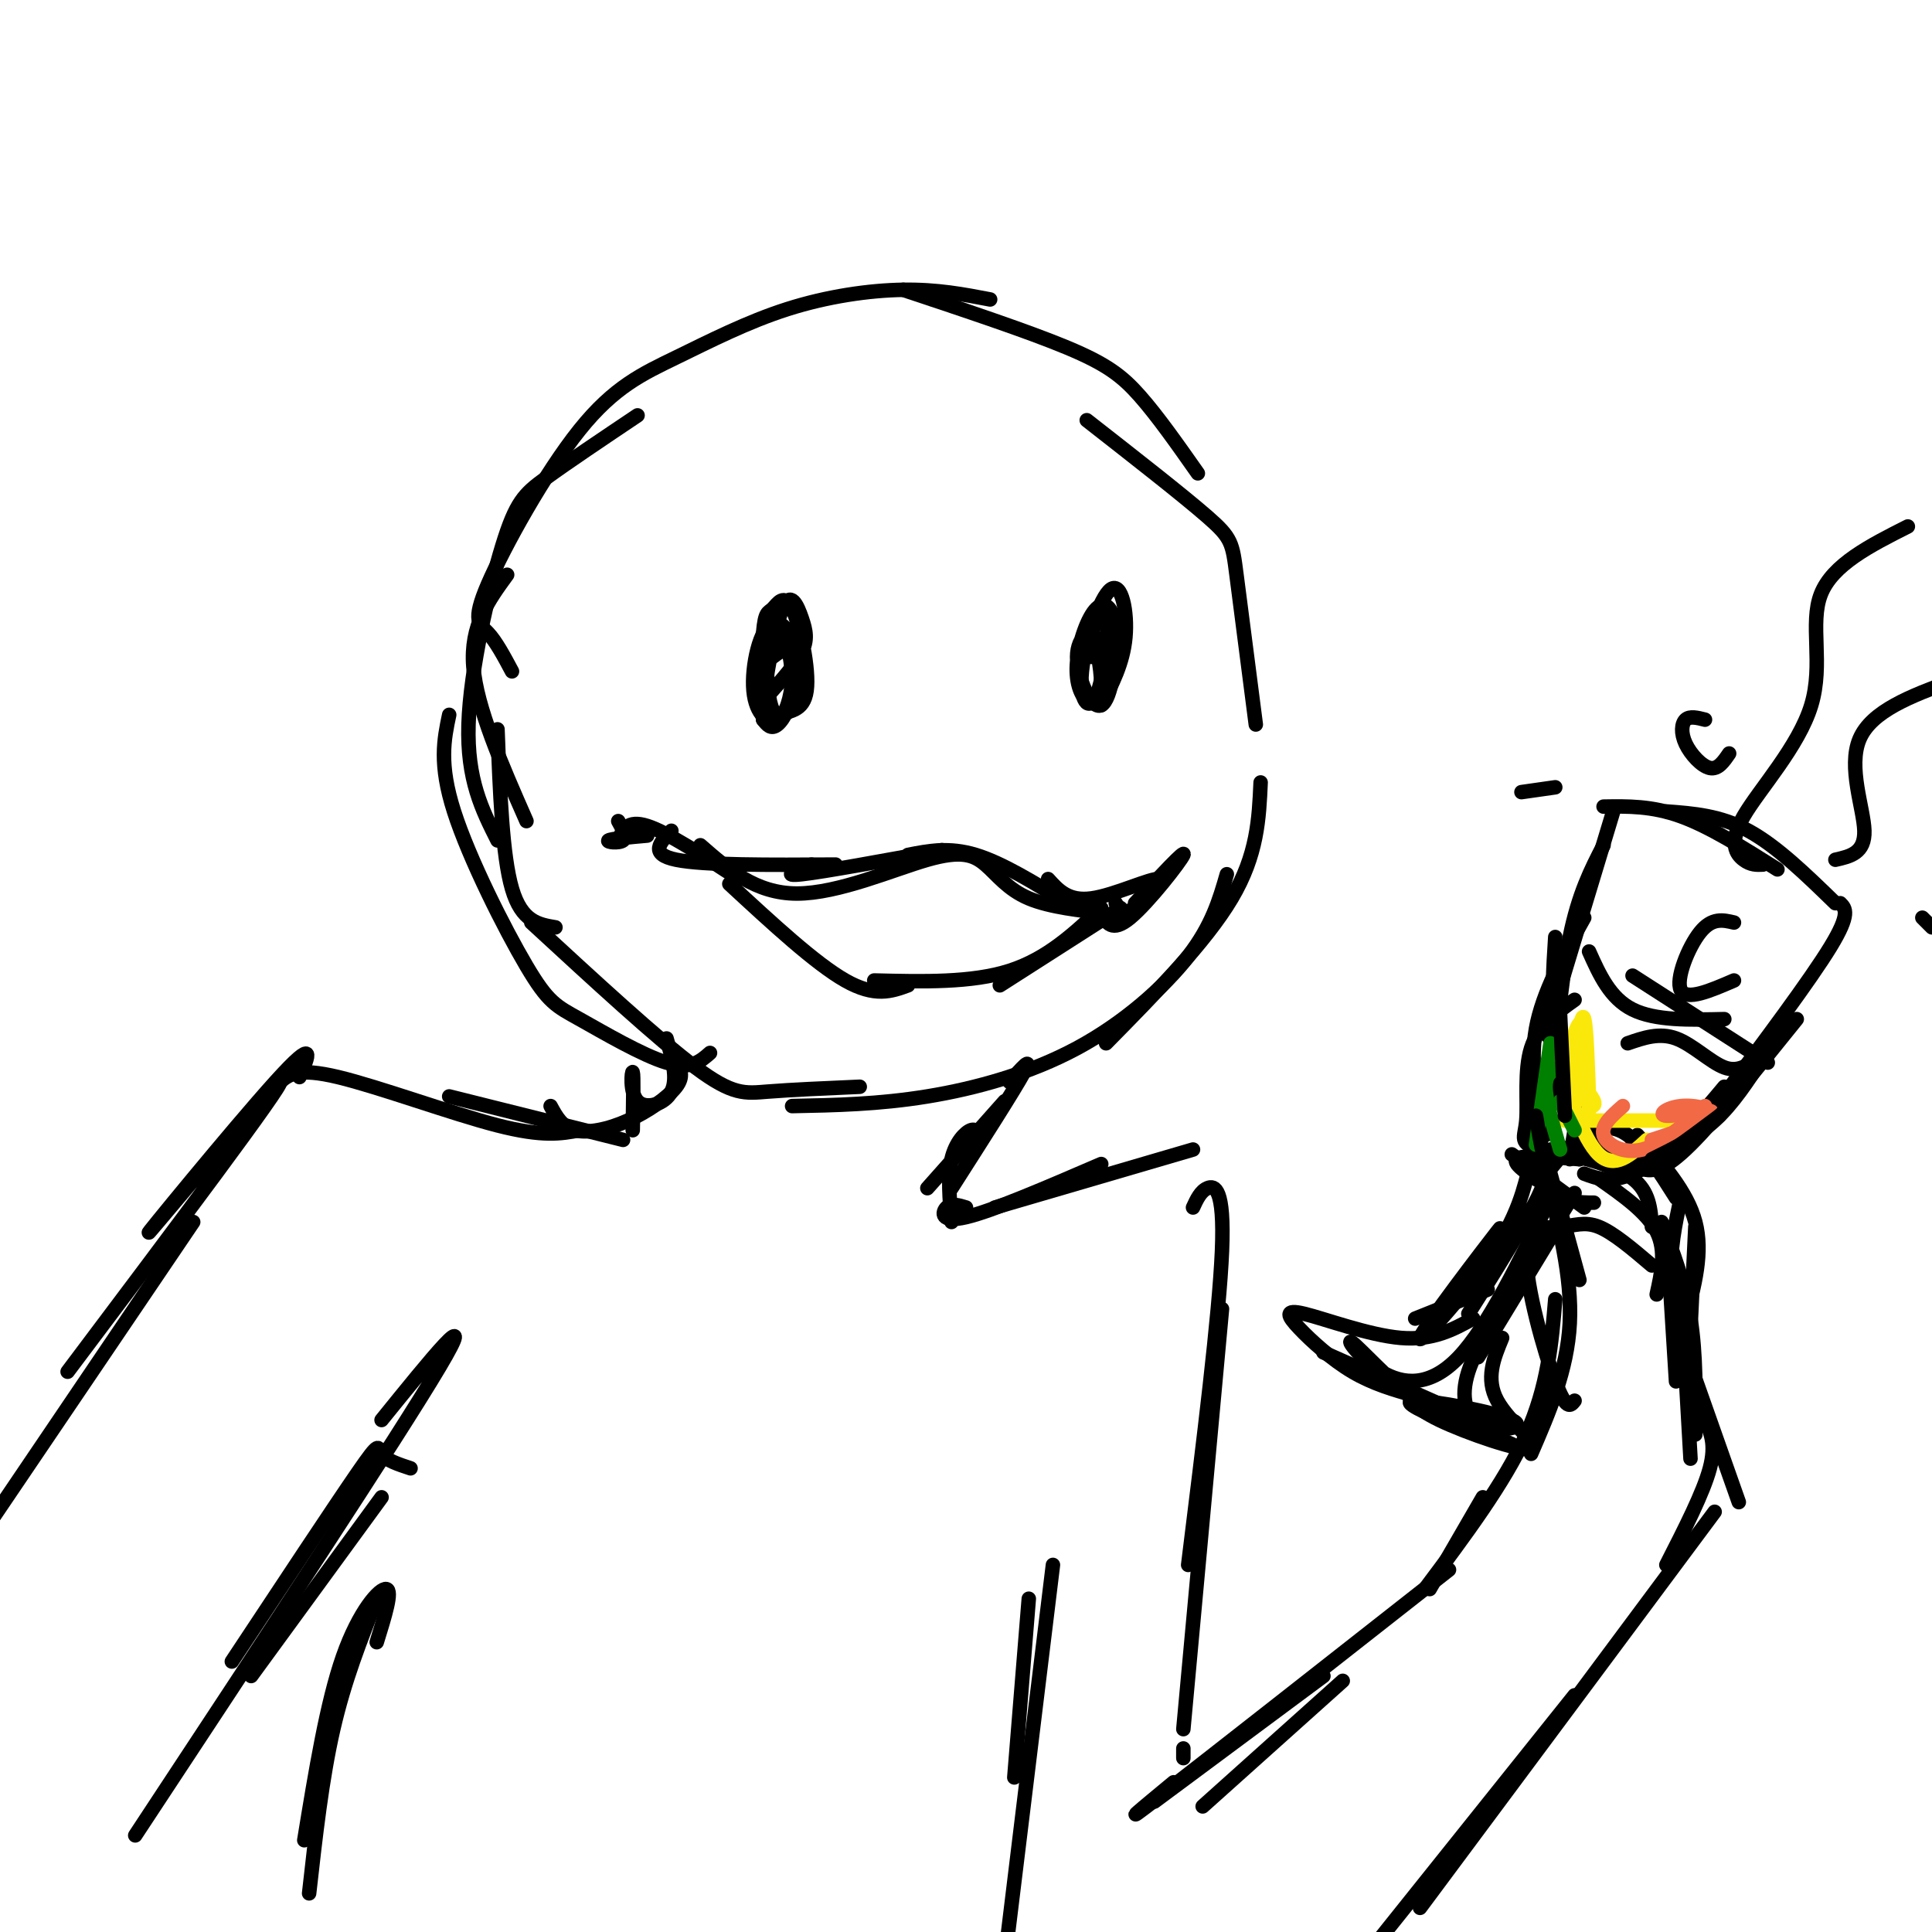 <svg viewBox='0 0 400 400' version='1.1' xmlns='http://www.w3.org/2000/svg' xmlns:xlink='http://www.w3.org/1999/xlink'><g fill='none' stroke='#000000' stroke-width='3' stroke-linecap='round' stroke-linejoin='round'><path d='M109,170c-5.167,-11.750 -10.333,-23.500 -11,-32c-0.667,-8.500 3.167,-13.750 7,-19'/><path d='M103,174c-3.173,-6.298 -6.345,-12.595 -6,-24c0.345,-11.405 4.208,-27.917 7,-37c2.792,-9.083 4.512,-10.738 9,-14c4.488,-3.262 11.744,-8.131 19,-13'/><path d='M106,139c-1.661,-3.117 -3.322,-6.234 -5,-8c-1.678,-1.766 -3.373,-2.181 0,-10c3.373,-7.819 11.816,-23.043 19,-32c7.184,-8.957 13.111,-11.648 20,-15c6.889,-3.352 14.739,-7.364 23,-10c8.261,-2.636 16.932,-3.896 24,-4c7.068,-0.104 12.534,0.948 18,2'/><path d='M187,60c12.956,4.311 25.911,8.622 34,12c8.089,3.378 11.311,5.822 15,10c3.689,4.178 7.844,10.089 12,16'/><path d='M225,87c9.978,7.800 19.956,15.600 25,20c5.044,4.400 5.156,5.400 6,12c0.844,6.600 2.422,18.800 4,31'/><path d='M261,162c-0.333,7.500 -0.667,15.000 -6,24c-5.333,9.000 -15.667,19.500 -26,30'/><path d='M254,181c-1.536,5.321 -3.071,10.643 -8,17c-4.929,6.357 -13.250,13.750 -23,19c-9.750,5.250 -20.929,8.357 -31,10c-10.071,1.643 -19.036,1.821 -28,2'/><path d='M178,225c-7.111,0.311 -14.222,0.622 -19,1c-4.778,0.378 -7.222,0.822 -15,-5c-7.778,-5.822 -20.889,-17.911 -34,-30'/><path d='M147,218c-1.981,1.754 -3.962,3.509 -9,2c-5.038,-1.509 -13.134,-6.281 -18,-9c-4.866,-2.719 -6.502,-3.386 -11,-11c-4.498,-7.614 -11.856,-22.175 -15,-32c-3.144,-9.825 -2.072,-14.912 -1,-20'/><path d='M115,192c-3.500,-0.583 -7.000,-1.167 -9,-8c-2.000,-6.833 -2.500,-19.917 -3,-33'/><path d='M128,170c0.933,1.667 1.867,3.333 1,4c-0.867,0.667 -3.533,0.333 -3,0c0.533,-0.333 4.267,-0.667 8,-1'/><path d='M128,174c0.917,-2.167 1.833,-4.333 6,-3c4.167,1.333 11.583,6.167 19,11'/><path d='M139,172c-2.333,2.417 -4.667,4.833 1,6c5.667,1.167 19.333,1.083 33,1'/><path d='M168,179c-3.250,1.250 -6.500,2.500 -2,2c4.500,-0.500 16.750,-2.750 29,-5'/><path d='M188,177c4.250,-0.833 8.500,-1.667 14,0c5.500,1.667 12.250,5.833 19,10'/><path d='M217,182c2.095,2.327 4.190,4.655 9,4c4.810,-0.655 12.333,-4.292 14,-4c1.667,0.292 -2.524,4.512 -5,6c-2.476,1.488 -3.238,0.244 -4,-1'/><path d='M232,188c0.000,0.000 -25.000,16.000 -25,16'/><path d='M228,188c-5.583,5.250 -11.167,10.500 -19,13c-7.833,2.500 -17.917,2.250 -28,2'/><path d='M188,204c-3.417,1.250 -6.833,2.500 -13,-1c-6.167,-3.500 -15.083,-11.750 -24,-20'/><path d='M138,215c1.185,4.173 2.369,8.345 1,11c-1.369,2.655 -5.292,3.792 -7,2c-1.708,-1.792 -1.202,-6.512 -1,-6c0.202,0.512 0.101,6.256 0,12'/><path d='M140,220c0.833,1.411 1.667,2.821 0,5c-1.667,2.179 -5.833,5.125 -10,7c-4.167,1.875 -8.333,2.679 -11,2c-2.667,-0.679 -3.833,-2.839 -5,-5'/><path d='M129,236c0.000,0.000 -36.000,-9.000 -36,-9'/><path d='M120,234c-3.778,0.711 -7.556,1.422 -17,-1c-9.444,-2.422 -24.556,-7.978 -33,-10c-8.444,-2.022 -10.222,-0.511 -12,1'/><path d='M62,223c1.893,-4.363 3.786,-8.726 -5,1c-8.786,9.726 -28.250,33.542 -26,31c2.250,-2.542 26.214,-31.440 27,-31c0.786,0.440 -21.607,30.220 -44,60'/><path d='M40,253c0.000,0.000 -44.000,65.000 -44,65'/><path d='M208,228c0.000,0.000 -16.000,18.000 -16,18'/><path d='M209,224c2.500,-2.833 5.000,-5.667 3,-2c-2.000,3.667 -8.500,13.833 -15,24'/><path d='M203,236c-0.400,-1.222 -0.800,-2.444 -2,-2c-1.200,0.444 -3.200,2.556 -4,6c-0.800,3.444 -0.400,8.222 0,13'/><path d='M200,250c-1.511,-0.467 -3.022,-0.933 -4,0c-0.978,0.933 -1.422,3.267 4,2c5.422,-1.267 16.711,-6.133 28,-11'/><path d='M206,250c0.000,0.000 41.000,-12.000 41,-12'/><path d='M247,250c0.778,-1.689 1.556,-3.378 3,-4c1.444,-0.622 3.556,-0.178 3,13c-0.556,13.178 -3.778,39.089 -7,65'/><path d='M253,271c0.000,0.000 -8.000,87.000 -8,87'/><path d='M245,364c0.000,0.000 0.000,-2.000 0,-2'/><path d='M239,373c0.000,0.000 35.000,-26.000 35,-26'/><path d='M243,369c-6.250,5.167 -12.500,10.333 -3,3c9.500,-7.333 34.750,-27.167 60,-47'/><path d='M296,329c0.000,0.000 11.000,-19.000 11,-19'/><path d='M295,329c8.250,-11.000 16.500,-22.000 21,-32c4.500,-10.000 5.250,-19.000 6,-28'/><path d='M317,301c3.750,-8.667 7.500,-17.333 8,-27c0.500,-9.667 -2.250,-20.333 -5,-31'/><path d='M327,265c0.000,0.000 -6.000,-22.000 -6,-22'/><path d='M328,250c0.000,0.000 -15.000,-11.000 -15,-11'/><path d='M321,246c-4.000,-2.500 -8.000,-5.000 -7,-6c1.000,-1.000 7.000,-0.500 13,0'/><path d='M321,238c6.750,1.667 13.500,3.333 17,6c3.500,2.667 3.750,6.333 4,10'/><path d='M331,244c5.000,3.500 10.000,7.000 12,11c2.000,4.000 1.000,8.500 0,13'/><path d='M345,254c0.000,0.000 2.000,32.000 2,32'/><path d='M344,253c2.417,6.333 4.833,12.667 6,20c1.167,7.333 1.083,15.667 1,24'/><path d='M348,267c0.000,0.000 2.000,35.000 2,35'/><path d='M353,294c1.167,2.500 2.333,5.000 1,10c-1.333,5.000 -5.167,12.500 -9,20'/><path d='M355,313c0.000,0.000 -61.000,82.000 -61,82'/><path d='M326,351c0.000,0.000 -44.000,55.000 -44,55'/><path d='M213,331c0.000,0.000 -3.000,37.000 -3,37'/><path d='M218,324c0.000,0.000 -10.000,82.000 -10,82'/><path d='M85,304c-2.556,-0.844 -5.111,-1.689 -6,-3c-0.889,-1.311 -0.111,-3.089 -5,4c-4.889,7.089 -15.444,23.044 -26,39'/><path d='M79,294c10.250,-12.667 20.500,-25.333 12,-11c-8.500,14.333 -35.750,55.667 -63,97'/><path d='M79,310c0.000,0.000 -27.000,37.000 -27,37'/><path d='M78,331c-3.333,8.417 -6.667,16.833 -9,27c-2.333,10.167 -3.667,22.083 -5,34'/><path d='M78,340c1.667,-5.356 3.333,-10.711 2,-11c-1.333,-0.289 -5.667,4.489 -9,14c-3.333,9.511 -5.667,23.756 -8,38'/><path d='M327,240c0.000,0.000 3.000,-4.000 3,-4'/><path d='M350,275c0.000,0.000 1.000,-21.000 1,-21'/><path d='M349,273c1.833,-6.833 3.667,-13.667 2,-20c-1.667,-6.333 -6.833,-12.167 -12,-18'/><path d='M347,248c-3.378,-5.333 -6.756,-10.667 -10,-13c-3.244,-2.333 -6.356,-1.667 -9,0c-2.644,1.667 -4.822,4.333 -7,7'/><path d='M326,247c0.000,0.000 -16.000,26.000 -16,26'/><path d='M323,253c0.000,0.000 -17.000,28.000 -17,28'/><path d='M315,265c-4.635,6.794 -9.270,13.589 -11,19c-1.730,5.411 -0.557,9.440 3,11c3.557,1.560 9.496,0.651 6,-1c-3.496,-1.651 -16.427,-4.043 -20,-4c-3.573,0.043 2.214,2.522 8,5'/><path d='M310,296c0.000,0.000 -36.000,-16.000 -36,-16'/><path d='M293,289c-4.354,-1.231 -8.708,-2.463 -13,-5c-4.292,-2.537 -8.522,-6.381 -11,-9c-2.478,-2.619 -3.206,-4.013 1,-3c4.206,1.013 13.344,4.432 20,5c6.656,0.568 10.828,-1.716 15,-4'/><path d='M293,273c0.000,0.000 15.000,-6.000 15,-6'/><path d='M298,271c7.321,-9.693 14.642,-19.385 12,-16c-2.642,3.385 -15.247,19.849 -16,22c-0.753,2.151 10.344,-10.011 16,-19c5.656,-8.989 5.869,-14.805 7,-17c1.131,-2.195 3.180,-0.770 3,2c-0.180,2.770 -2.590,6.885 -5,11'/><path d='M315,254c-2.667,4.833 -6.833,11.417 -11,18'/><path d='M311,277c-1.744,4.220 -3.488,8.440 -1,13c2.488,4.560 9.208,9.458 7,10c-2.208,0.542 -13.345,-3.274 -19,-6c-5.655,-2.726 -5.827,-4.363 -6,-6'/><path d='M325,240c0.000,0.000 3.000,-18.000 3,-18'/><path d='M327,237c0.667,-2.917 1.333,-5.833 0,-10c-1.333,-4.167 -4.667,-9.583 -8,-15'/><path d='M327,230c-2.083,-5.500 -4.167,-11.000 -5,-17c-0.833,-6.000 -0.417,-12.500 0,-19'/><path d='M321,229c1.083,-13.000 2.167,-26.000 4,-35c1.833,-9.000 4.417,-14.000 7,-19'/><path d='M321,211c0.000,0.000 13.000,-43.000 13,-43'/><path d='M332,167c5.000,-0.083 10.000,-0.167 16,2c6.000,2.167 13.000,6.583 20,11'/><path d='M345,168c5.583,0.417 11.167,0.833 17,4c5.833,3.167 11.917,9.083 18,15'/><path d='M381,187c1.083,1.083 2.167,2.167 -2,9c-4.167,6.833 -13.583,19.417 -23,32'/><path d='M372,211c-8.311,10.333 -16.622,20.667 -22,26c-5.378,5.333 -7.822,5.667 -10,5c-2.178,-0.667 -4.089,-2.333 -6,-4'/><path d='M357,225c-4.583,5.500 -9.167,11.000 -14,13c-4.833,2.000 -9.917,0.500 -15,-1'/><path d='M338,237c2.603,1.952 5.206,3.904 1,4c-4.206,0.096 -15.220,-1.665 -20,-3c-4.780,-1.335 -3.325,-2.244 -3,-6c0.325,-3.756 -0.478,-10.359 1,-15c1.478,-4.641 5.239,-7.321 9,-10'/><path d='M320,235c-1.667,-7.250 -3.333,-14.500 -2,-22c1.333,-7.500 5.667,-15.250 10,-23'/><path d='M321,248c-6.485,13.338 -12.970,26.676 -19,33c-6.030,6.324 -11.606,5.633 -16,3c-4.394,-2.633 -7.606,-7.209 -6,-6c1.606,1.209 8.030,8.203 13,12c4.970,3.797 8.485,4.399 12,5'/><path d='M297,292c0.000,0.000 16.000,7.000 16,7'/><path d='M329,197c2.167,4.833 4.333,9.667 9,12c4.667,2.333 11.833,2.167 19,2'/><path d='M364,219c-2.067,1.533 -4.133,3.067 -7,2c-2.867,-1.067 -6.533,-4.733 -10,-6c-3.467,-1.267 -6.733,-0.133 -10,1'/><path d='M395,109c-7.799,3.939 -15.598,7.879 -18,14c-2.402,6.121 0.593,14.424 -2,23c-2.593,8.576 -10.775,17.424 -14,23c-3.225,5.576 -1.493,7.879 0,9c1.493,1.121 2.746,1.061 4,1'/><path d='M404,141c-8.267,3.089 -16.533,6.178 -19,12c-2.467,5.822 0.867,14.378 1,19c0.133,4.622 -2.933,5.311 -6,6'/><path d='M359,191c-2.267,-0.533 -4.533,-1.067 -7,2c-2.467,3.067 -5.133,9.733 -4,12c1.133,2.267 6.067,0.133 11,-2'/><path d='M353,149c-1.565,-0.399 -3.131,-0.798 -4,0c-0.869,0.798 -1.042,2.792 0,5c1.042,2.208 3.298,4.631 5,5c1.702,0.369 2.851,-1.315 4,-3'/><path d='M322,163c0.000,0.000 -7.000,1.000 -7,1'/><path d='M400,192c0.000,0.000 -2.000,-2.000 -2,-2'/><path d='M326,290c-0.845,1.085 -1.691,2.169 -4,-4c-2.309,-6.169 -6.083,-19.592 -6,-26c0.083,-6.408 4.022,-5.802 7,-6c2.978,-0.198 4.994,-1.199 8,0c3.006,1.199 7.003,4.600 11,8'/><path d='M348,248c-1.167,5.417 -2.333,10.833 -2,17c0.333,6.167 2.167,13.083 4,20'/><path d='M348,277c0.000,0.000 12.000,34.000 12,34'/><path d='M278,348c0.000,0.000 -29.000,26.000 -29,26'/><path d='M160,136c1.109,-0.846 2.217,-1.691 3,-1c0.783,0.691 1.239,2.919 1,6c-0.239,3.081 -1.175,7.015 -3,8c-1.825,0.985 -4.539,-0.979 -5,-6c-0.461,-5.021 1.330,-13.099 4,-14c2.670,-0.901 6.220,5.375 6,11c-0.220,5.625 -4.208,10.598 -6,7c-1.792,-3.598 -1.388,-15.769 0,-18c1.388,-2.231 3.758,5.476 4,11c0.242,5.524 -1.645,8.864 -3,10c-1.355,1.136 -2.177,0.068 -3,-1'/><path d='M158,149c-0.539,-3.998 -0.388,-13.491 0,-18c0.388,-4.509 1.011,-4.032 2,-5c0.989,-0.968 2.343,-3.379 4,0c1.657,3.379 3.617,12.548 3,17c-0.617,4.452 -3.810,4.185 -6,5c-2.190,0.815 -3.377,2.710 -3,-2c0.377,-4.710 2.318,-16.025 4,-20c1.682,-3.975 3.107,-0.609 4,2c0.893,2.609 1.255,4.460 0,7c-1.255,2.540 -4.128,5.770 -7,9'/><path d='M226,136c-0.295,-3.763 -0.590,-7.526 0,-6c0.590,1.526 2.066,8.341 2,12c-0.066,3.659 -1.673,4.162 -3,3c-1.327,-1.162 -2.375,-3.989 -2,-8c0.375,-4.011 2.172,-9.204 4,-11c1.828,-1.796 3.686,-0.193 4,5c0.314,5.193 -0.915,13.975 -3,15c-2.085,1.025 -5.024,-5.707 -5,-10c0.024,-4.293 3.012,-6.146 6,-8'/><path d='M229,128c0.738,2.383 -0.418,12.340 -2,16c-1.582,3.660 -3.589,1.022 -3,-5c0.589,-6.022 3.774,-15.429 6,-17c2.226,-1.571 3.493,4.694 3,10c-0.493,5.306 -2.747,9.653 -5,14'/><path d='M235,187c5.311,-5.689 10.622,-11.378 10,-10c-0.622,1.378 -7.178,9.822 -11,13c-3.822,3.178 -4.911,1.089 -6,-1'/><path d='M228,189c-3.876,-0.464 -10.566,-1.124 -15,-3c-4.434,-1.876 -6.611,-4.967 -9,-7c-2.389,-2.033 -4.989,-3.009 -12,-1c-7.011,2.009 -18.432,7.003 -27,7c-8.568,-0.003 -14.284,-5.001 -20,-10'/></g>
<g fill='none' stroke='#fae80b' stroke-width='3' stroke-linecap='round' stroke-linejoin='round'><path d='M321,218c4.165,4.091 8.331,8.182 9,10c0.669,1.818 -2.158,1.363 -3,-4c-0.842,-5.363 0.300,-15.633 1,-13c0.700,2.633 0.958,18.171 1,19c0.042,0.829 -0.131,-13.049 -1,-17c-0.869,-3.951 -2.435,2.024 -4,8'/><path d='M324,221c0.489,5.378 3.711,14.822 7,18c3.289,3.178 6.644,0.089 10,-3'/><path d='M336,232c6.000,0.000 12.000,0.000 10,0c-2.000,0.000 -12.000,0.000 -22,0'/></g>
<g fill='none' stroke='#008000' stroke-width='3' stroke-linecap='round' stroke-linejoin='round'><path d='M321,216c0.000,0.000 -3.000,21.000 -3,21'/><path d='M323,221c-1.500,0.583 -3.000,1.167 -3,4c0.000,2.833 1.500,7.917 3,13'/><path d='M323,228c0.000,0.000 3.000,6.000 3,6'/></g>
<g fill='none' stroke='#f26946' stroke-width='3' stroke-linecap='round' stroke-linejoin='round'><path d='M349,233c3.156,-1.450 6.313,-2.900 5,-3c-1.313,-0.100 -7.094,1.148 -9,1c-1.906,-0.148 0.064,-1.694 3,-2c2.936,-0.306 6.839,0.627 6,2c-0.839,1.373 -6.419,3.187 -12,5'/><path d='M353,229c-4.511,4.000 -9.022,8.000 -13,9c-3.978,1.000 -7.422,-1.000 -8,-3c-0.578,-2.000 1.711,-4.000 4,-6'/></g>
<g fill='none' stroke='#000000' stroke-width='3' stroke-linecap='round' stroke-linejoin='round'><path d='M323,210c0.000,0.000 1.000,21.000 1,21'/><path d='M318,231c1.000,6.000 2.000,12.000 4,15c2.000,3.000 5.000,3.000 8,3'/><path d='M328,243c2.667,1.000 5.333,2.000 10,0c4.667,-2.000 11.333,-7.000 18,-12'/><path d='M342,240c4.583,-2.250 9.167,-4.500 13,-8c3.833,-3.500 6.917,-8.250 10,-13'/><path d='M366,220c0.000,0.000 -28.000,-18.000 -28,-18'/></g>
</svg>